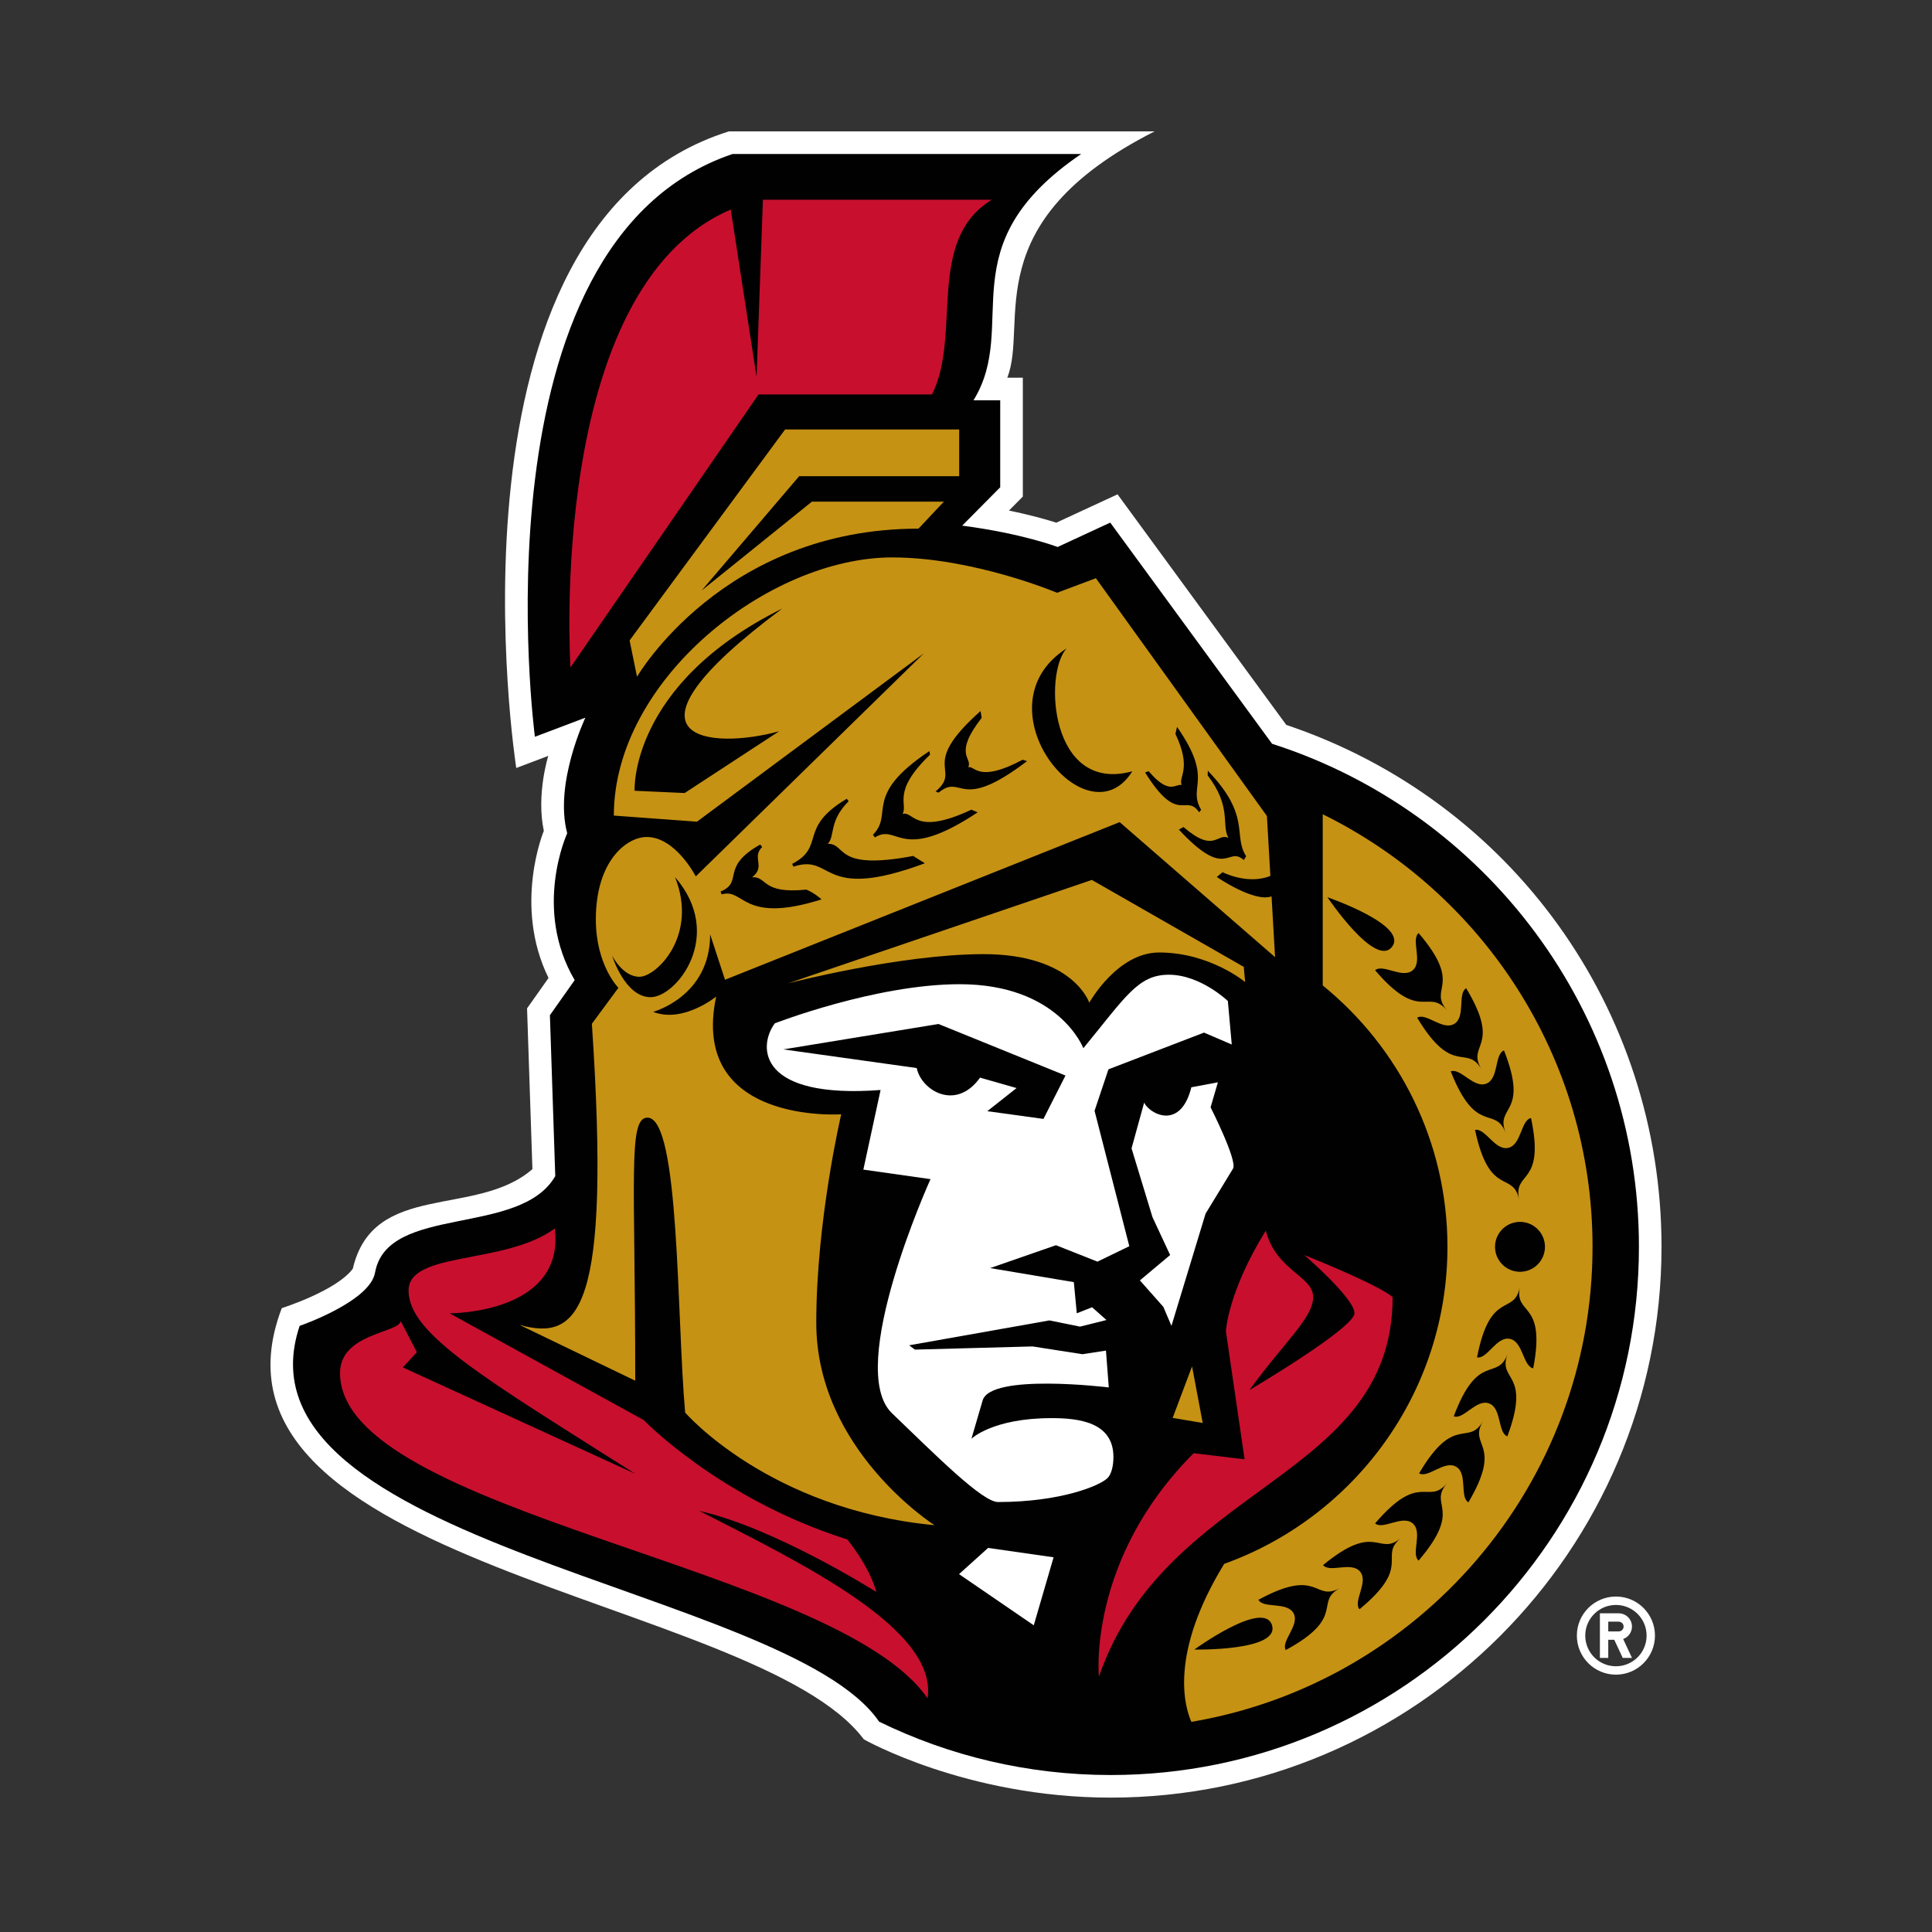 <svg width="250" height="250" viewBox="0 0 250 250" fill="none" xmlns="http://www.w3.org/2000/svg">
<rect x="0" y="0" width="250" height="250" fill="#333333" stroke="none"/>
<path d="M209.1 206.592C206.31 206.592 204.045 208.854 204.045 211.646C204.045 214.435 206.31 216.7 209.1 216.7C211.89 216.7 214.152 214.435 214.152 211.646C214.152 208.854 211.89 206.592 209.1 206.592ZM209.1 215.615C208.579 215.616 208.063 215.514 207.581 215.314C207.099 215.115 206.661 214.823 206.292 214.454C205.924 214.085 205.631 213.648 205.432 213.166C205.233 212.684 205.13 212.168 205.131 211.646C205.131 209.453 206.904 207.68 209.1 207.68C211.294 207.68 213.069 209.453 213.069 211.646C213.069 213.84 211.294 215.615 209.1 215.615ZM211.177 210.475C211.176 210.25 211.132 210.027 211.046 209.819C210.96 209.611 210.833 209.422 210.674 209.263C210.515 209.104 210.326 208.978 210.118 208.893C209.91 208.807 209.687 208.762 209.462 208.763H207.027V214.531H208.109V212.188H208.886L209.98 214.531H211.177L210.035 212.088C210.368 211.97 210.657 211.751 210.862 211.463C211.066 211.174 211.176 210.829 211.177 210.475H211.177ZM209.462 211.105H208.109V209.843H209.462C209.81 209.843 210.094 210.126 210.094 210.475C210.094 210.642 210.027 210.803 209.908 210.921C209.79 211.039 209.629 211.105 209.462 211.105ZM166.444 93.803L144.61 63.967L136.685 67.634C135.482 67.249 133.415 66.653 130.559 66.068L132.353 64.258V48.873H130.34C133.147 41.834 126.147 28.791 149.405 17H94.322C55.806 29.099 66.803 99.378 66.803 99.378L70.946 97.811C70.946 97.811 69.371 102.803 70.37 107.511C70.37 107.511 66.363 117.139 70.979 126.551L68.201 130.484L68.895 151.282C61.646 157.608 48.297 152.797 45.653 164.174C43.51 167.045 36.462 169.272 36.462 169.272C23.737 202.629 97.9 206.516 111.776 225.068C111.776 225.068 125.02 232.611 143.726 232.611C183.026 232.611 215 200.64 215 161.338C215 130.568 195.52 103.574 166.444 93.803V93.803Z" fill="white"/>
<path d="M164.605 96.244L143.665 67.625L136.853 70.781C136.853 70.781 132.343 69.04 124.506 68.017L129.428 63.053V51.8H125.969C132.009 41.987 122.47 31.792 139.909 19.924H94.803C60.752 31.406 69.217 95.338 69.217 95.338L75.748 92.867C75.748 92.867 71.678 101.392 73.396 107.824C73.396 107.824 68.913 117.55 74.363 126.826L71.157 131.368L71.851 152.187C67.302 160.095 50.111 155.785 48.53 164.682C47.863 168.44 38.774 171.568 38.774 171.568C29.252 199.964 101.807 205.306 113.754 222.781C122.803 227.201 132.975 229.687 143.727 229.687C181.475 229.687 212.077 199.086 212.077 161.338C212.077 130.876 192.14 105.067 164.605 96.244H164.605Z" fill="#010101"/>
<path d="M97.901 48.776L94.56 27.12C70.625 37.335 73.82 86.367 73.82 86.367L98.155 51.039H120.599C124.484 43.353 119.731 31.099 128.332 25.848H98.721L97.901 48.776V48.776ZM90.489 195.507C100.289 197.702 113.4 206.002 113.4 206.002C112.435 202.545 109.636 199.204 109.636 199.204C93.16 194.005 83.292 183.751 83.292 183.751L58.174 169.942C58.174 169.942 73.135 170.031 71.794 158.964C65.333 163.715 52.868 161.865 52.868 167.004C52.868 172.64 62.752 178.374 82.216 190.717L52.124 176.94L53.941 174.978L51.854 170.946C51.646 172.495 44.002 172.52 44.002 177.668C44.002 195.823 108.234 202.589 120.022 219.759C121.395 210.819 103.823 202.321 90.489 195.507V195.507ZM175.27 169.927C175.27 171.856 161.669 179.882 161.669 179.882C166.234 173.588 169.921 170.551 169.921 167.825C169.921 165.135 165.106 164.4 163.792 159.249C158.875 167.177 158.63 172.264 158.63 172.264L161.052 188.837L154.465 188.041C140.679 201.826 142.199 216.952 142.199 216.952C150.863 191.876 180.205 191.515 180.205 167.828C178.016 166.061 168.785 162.409 168.785 162.409C168.785 162.409 175.27 167.997 175.27 169.927Z" fill="#C8102E"/>
<path d="M160.943 125.113L141.282 113.862L101.982 127.239C101.982 127.239 116.547 123.465 127.264 123.465C138.908 123.465 140.952 129.752 140.952 129.752C140.952 129.752 144.555 123.251 149.991 123.251C156.557 123.251 161.122 127.078 161.122 127.078L160.943 125.113H160.943ZM118.848 68.408L122.139 64.911H105.063L90.793 76.411L103.41 61.619H124.119V55.571H101.594L81.47 82.869L82.429 87.574C82.429 87.574 93.529 68.408 118.847 68.408H118.848Z" fill="#C69214"/>
<path d="M105.625 171.172C105.625 157.935 108.852 144.191 108.852 144.191C108.852 144.191 89.165 145.552 92.671 128.959C92.671 128.959 88.379 132.452 84.51 130.933C84.51 130.933 91.893 128.969 91.893 120.907L93.817 126.779L144.886 106.384L164.994 123.856L164.539 115.989C162.292 116.812 157.453 113.483 157.453 113.483L158.198 112.862C158.198 112.862 161.455 114.542 164.386 113.341L163.937 105.59L141.807 74.821L136.781 76.706C136.781 76.706 125.956 72.131 115.453 72.131C99.412 72.131 79.43 88.002 79.43 105.536L90.188 106.325L119.543 84.544L90.033 113.406C90.033 113.406 87.423 108.307 83.684 108.307C81.097 108.307 77.102 111.395 77.102 118.958C77.102 124.905 80.022 127.823 80.022 127.823L76.588 132.478C79.1 169.765 74.892 173.555 67.231 171.445L82.201 178.662C82.201 152.557 81.225 144.623 83.781 144.623C87.99 144.623 87.553 170.593 88.661 182.788C88.661 182.788 99.466 195.312 120.931 197.361C120.931 197.361 105.625 187.635 105.625 171.172V171.172ZM100.82 94.625L88.595 102.618L82.117 102.324C82.117 102.324 81.4 88.571 101.228 78.742C78.115 95.959 92.127 97.028 100.82 94.625ZM156.295 99.734C161.965 105.619 159.496 108.09 161.253 110.793L160.95 111.292C158.788 109.388 158.76 114.031 152.548 107.352L153.143 107.015C157.17 110.489 157.452 107.724 158.959 108.423C158.003 106.708 159.444 104.48 156.269 100.33L156.295 99.734ZM148.64 99.792C151.338 102.978 152.107 101.362 152.914 101.582C152.426 100.53 154.287 99.553 152.099 94.965L152.306 94.059C157.156 101.019 153.614 101.696 155.426 104.784L155.172 105.112C153.431 102.586 152.479 106.882 148.177 99.954L148.64 99.793V99.792ZM138.023 83.896C135.021 87.143 135.872 102.732 146.521 99.805C140.664 109.216 126.283 91.414 138.022 83.896H138.023ZM126.882 92.009L127.03 92.887C123.279 97.698 125.896 98.018 125.289 99.28C126.163 99.028 126.534 101.392 132.331 98.31L132.899 98.49C123.974 105.29 124.585 100.002 121.449 102.57L121.059 102.417C124.585 99.465 118.736 99.235 126.882 92.009H126.882ZM120.268 97.189L120.342 97.662C115.312 102.489 117.542 104.043 116.785 105.328C118.262 104.875 118.244 108.264 125.691 104.775L126.514 105.112C116.409 111.836 116.201 106.458 113.218 108.365L112.957 108.015C115.716 105.254 111.55 102.994 120.268 97.189V97.189ZM109.572 103.36L109.815 103.678C107.192 106.299 108.09 108.207 107.114 109.181C109.62 109.181 107.86 112.706 118.166 110.761L119.678 111.706C106.003 116.792 107.926 110.388 102.668 112.147L102.507 111.784C106.902 109.492 103.181 107.158 109.571 103.36H109.572ZM98.369 109.284L98.622 109.599C97.218 111.001 99.136 112.114 97.327 113.513C99.34 113.412 98.498 115.714 104.331 115.115C105.393 115.533 106.308 116.381 106.308 116.381C95.986 119.641 96.329 114.853 93.379 115.734L93.239 115.365C96.285 114.108 93.118 112.224 98.369 109.284V109.284ZM79.198 123.639C79.198 123.639 80.55 126.395 82.745 126.395C84.941 126.395 90.379 121.069 87.342 113.483C93.879 121.04 87.536 129.036 84.191 129.036C80.843 129.036 79.198 123.639 79.198 123.639V123.639ZM154.252 176.805L151.741 183.479L155.631 184.129L154.252 176.805ZM171.162 105.364V127.515C181.002 135.509 187.3 147.701 187.3 161.337C187.3 180.218 175.236 196.322 158.412 202.362C151.294 213.979 153.281 220.817 154.163 222.808C183.59 217.829 206.074 192.16 206.074 161.337C206.074 136.799 191.821 115.53 171.162 105.364V105.364ZM171.769 116.103C171.769 116.103 182.282 119.706 180.129 122.513C177.974 125.323 171.77 116.102 171.77 116.102L171.769 116.103ZM177.937 125.55C178.963 124.672 181.468 126.696 182.81 125.55C184.148 124.407 182.542 121.616 183.569 120.738C189.426 127.599 184.743 127.813 187.244 130.741C184.743 127.813 183.795 132.407 177.937 125.55V125.55ZM154.546 213.452C154.546 213.452 163.535 206.921 164.594 210.298C165.654 213.677 154.546 213.452 154.546 213.452H154.546ZM166.373 213.519C165.729 212.33 168.226 210.304 167.385 208.756C166.544 207.206 163.481 208.197 162.841 207.011C170.766 202.71 170.002 207.336 173.388 205.496C170.002 207.336 174.297 209.216 166.373 213.519V213.519ZM175.913 208.241C175.053 207.199 177.118 204.726 175.998 203.369C174.879 202.014 172.061 203.568 171.203 202.524C178.161 196.791 178.297 201.479 181.269 199.028C178.297 201.479 182.87 202.506 175.913 208.241ZM183.567 201.939C182.54 201.062 184.147 198.273 182.806 197.127C181.468 195.985 178.963 198.009 177.937 197.127C183.795 190.271 184.74 194.861 187.244 191.934C184.74 194.861 189.424 195.081 183.567 201.939ZM190.013 194.405C188.849 193.716 189.945 190.691 188.429 189.798C186.908 188.904 184.796 191.33 183.632 190.647C188.21 182.872 189.939 187.231 191.894 183.912C189.939 187.231 194.587 186.635 190.013 194.405ZM195.051 185.864C193.784 185.389 194.341 182.222 192.689 181.604C191.04 180.986 189.378 183.741 188.116 183.271C191.272 174.821 193.733 178.814 195.082 175.204C193.733 178.813 198.207 177.419 195.051 185.864ZM198.396 177.059C197.068 176.8 197.092 173.581 195.363 173.244C193.634 172.908 192.451 175.9 191.127 175.644C192.846 166.789 195.933 170.321 196.666 166.54C195.933 170.321 200.114 168.207 198.396 177.059V177.059ZM199.917 161.337C199.917 163.124 198.472 164.569 196.689 164.569C194.905 164.569 193.456 163.125 193.456 161.337C193.456 159.558 194.905 158.109 196.689 158.109C198.472 158.109 199.917 159.558 199.917 161.337ZM198.112 144.671C199.989 153.492 195.769 151.446 196.571 155.218C195.769 151.446 192.744 155.031 190.868 146.211C192.192 145.93 193.425 148.899 195.149 148.536C196.873 148.17 196.792 144.953 198.112 144.671V144.671ZM194.615 135.923C197.922 144.315 193.423 142.994 194.833 146.577C193.422 142.994 191.032 147.027 187.726 138.637C188.984 138.145 190.692 140.87 192.331 140.223C193.971 139.581 193.36 136.419 194.615 135.923ZM189.722 127.875C194.371 135.601 189.712 135.042 191.696 138.344C189.712 135.042 188.021 139.415 183.378 131.688C184.534 130.989 186.668 133.397 188.177 132.491C189.688 131.582 188.566 128.566 189.722 127.875Z" fill="#C69214"/>
<path d="M142.009 163.256L146.132 161.259L141.635 143.738L143.434 138.37L155.799 133.618L159.388 135.159L158.885 129.532C158.885 129.532 155.355 126.129 151.243 126.129C147.25 126.129 145.642 129.005 140.185 135.639C140.185 135.639 137.037 127.356 124.178 127.356C113.302 127.356 100.259 132.419 100.259 132.419C97.974 135.555 98.273 142.226 113.947 141.044L111.718 151.347L120.408 152.58C120.408 152.58 109.344 176.992 115.41 182.86C121.175 188.397 127.115 194.362 129.145 194.362C137.241 194.362 142.323 192.252 143.314 191.26C143.773 190.805 144.077 189.798 144.077 188.533C144.077 184.019 139.593 183.505 136.06 183.505C128.44 183.505 125.703 186.172 125.703 186.172L127.144 181.248C128.106 177.647 143.477 179.534 143.477 179.534L143.11 174.766L140.063 175.233L133.616 174.229L118.388 174.639L117.646 174.08L135.791 170.861L139.753 171.665L143.173 170.81L141.315 169.159L139.336 169.939L138.953 165.909L128.125 164.09L136.642 161.129L142.009 163.256H142.009ZM127.753 143.787L131.544 140.795L126.817 139.445C123.695 143.832 119.209 141.096 118.625 138.205L101.364 135.791L121.443 132.504L137.873 139.173L135.024 144.787L127.753 143.787V143.787Z" fill="white"/>
<path d="M157.596 140.048L154.16 140.695C152.73 146.418 148.671 144.068 148.053 142.679L146.421 148.597L149.133 157.504L151.415 162.4L147.501 165.682L150.535 169.106L151.585 171.567L156.001 157.045L159.546 151.23C160.176 150.239 156.65 143.285 156.65 143.285L157.596 140.048V140.048ZM124.1 203.693L133.768 210.314L136.334 201.514L127.859 200.301L124.1 203.693Z" fill="white"/>
</svg>
